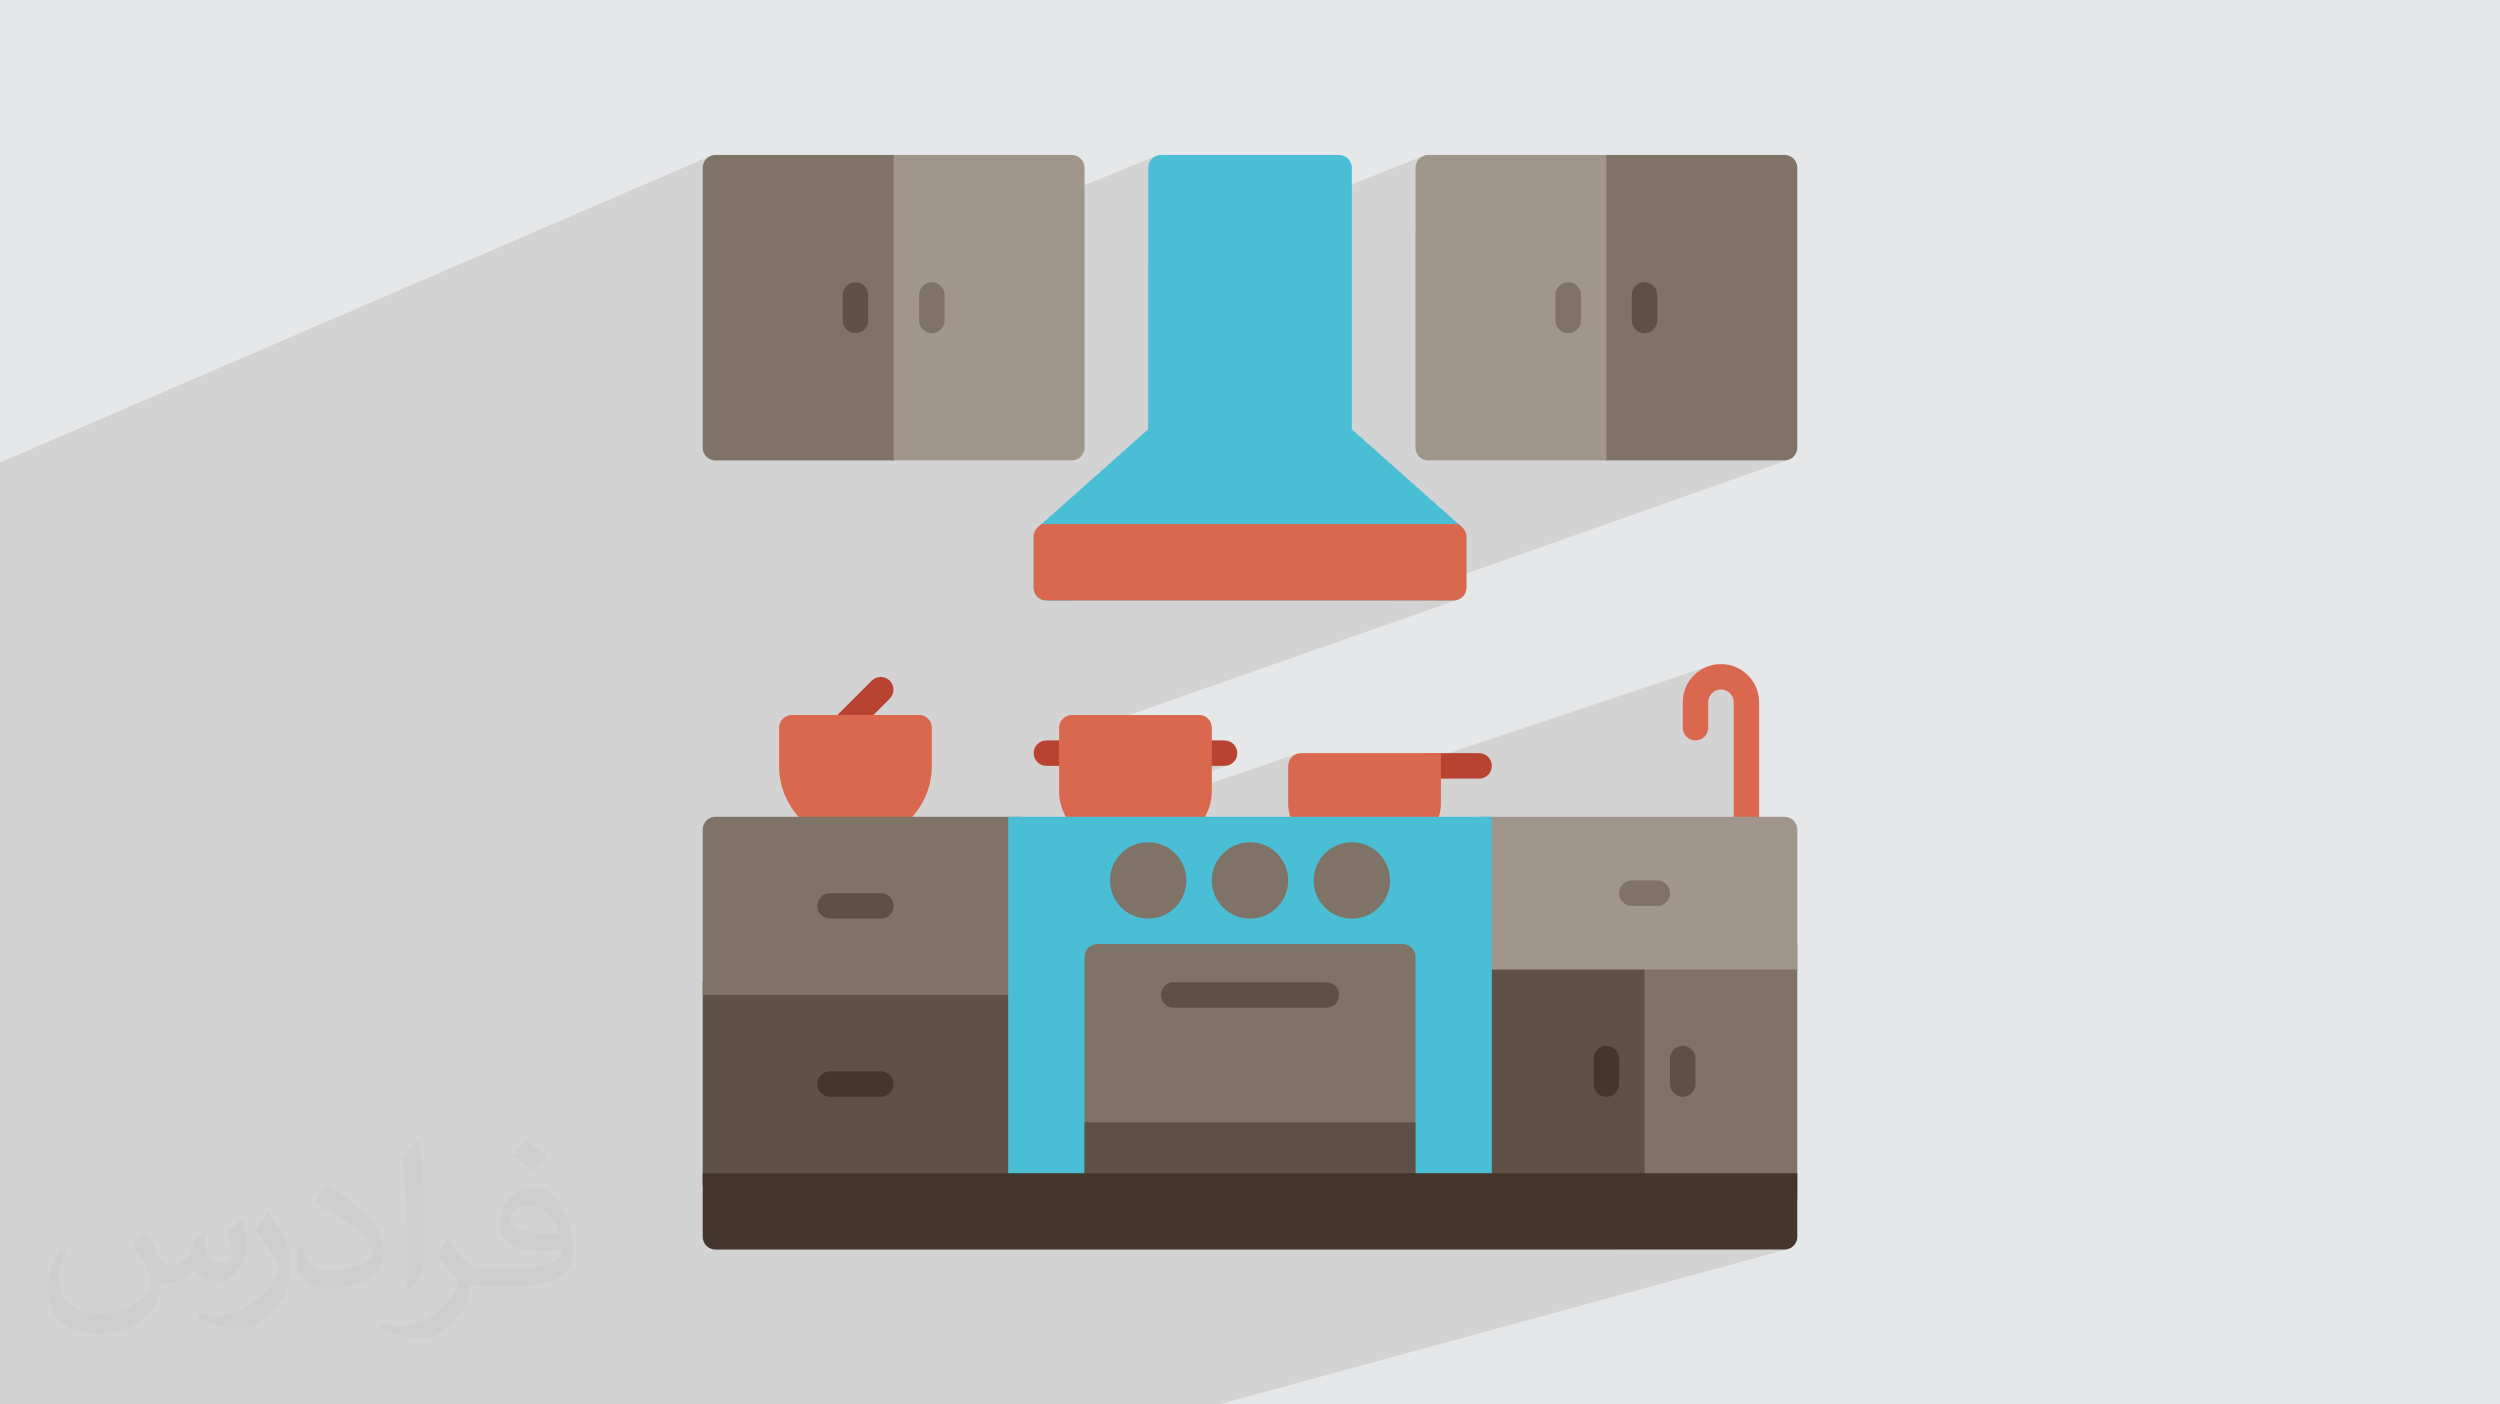 <?xml version="1.0" encoding="UTF-8"?>
<!DOCTYPE svg PUBLIC "-//W3C//DTD SVG 1.0//EN" "http://www.w3.org/TR/2001/REC-SVG-20010904/DTD/svg10.dtd">
<!-- Creator: CorelDRAW -->
<svg xmlns="http://www.w3.org/2000/svg" xml:space="preserve" width="94.192mm" height="52.917mm" version="1.0" style="shape-rendering:geometricPrecision; text-rendering:geometricPrecision; image-rendering:optimizeQuality; fill-rule:evenodd; clip-rule:evenodd"
viewBox="0 0 9404.92 5283.66"
 xmlns:xlink="http://www.w3.org/1999/xlink"
 xmlns:xodm="http://www.corel.com/coreldraw/odm/2003">
 <defs>
  <style type="text/css">
   <![CDATA[
    .fil8 {fill:#4ABED5;fill-rule:nonzero}
    .fil9 {fill:#44352D;fill-rule:nonzero}
    .fil6 {fill:#5E5044;fill-rule:nonzero}
    .fil3 {fill:#7F7266;fill-rule:nonzero}
    .fil7 {fill:#A0968C;fill-rule:nonzero}
    .fil4 {fill:#B74330;fill-rule:nonzero}
    .fil5 {fill:#DA684E;fill-rule:nonzero}
    .fil2 {fill:#373435;fill-opacity:0.031}
    .fil1 {fill:#2B2A29;fill-opacity:0.102}
    .fil0 {fill:#E6E7E8}
   ]]>
  </style>
 </defs>
 <g id="Layer_x0020_1">
  <polygon class="fil0" points="-0,0 9404.92,0 9404.92,5283.66 -0,5283.66 "/>
  <path class="fil1" d="M3984.25 2873.11l526.69 -183.4 -526.69 183.4 0 8.13 47.86 0 0.03 -0.01 9.65 -0.97 8.99 -2.8 -66.52 23.11 0 64.22 465.25 -160.77 61.45 -114.32 -61.45 114.32 42.82 -14.8 -8.14 4.41 -7.09 5.85 -5.84 7.09 -4.41 8.14 -2.8 8.99 -0.97 9.65 0.97 9.65 2.8 8.99 4.41 8.14 5.84 7.09 7.09 5.84 8.14 4.42 8.99 2.79 9.65 0.98 54.46 0 463.55 -465.43 -1044.7 366.56 0 90.74zm594.84 2410.55l-604.2 0 -531.35 0 -171.32 0 -155.55 0 -204.47 0 -88.57 0 -177.11 0 -38.48 0 -113.95 0 -126.58 0 -5.61 0 -0.03 0 -52.86 0 -50.34 0 -85.98 0 -61.3 0 -5.63 0 -0.04 0 -324.56 0 -28.48 0 -118.95 0 -104.24 0 -200.69 0 -99.22 0 -57.72 0 -539.19 0 -34.96 0 -367.41 0 -5.47 0 -0.03 0 -9.55 0 -5.66 0 -0.01 0 -73.65 0 -48.35 0 -61.65 0 -19.38 0 -6.56 0 0 -9.25 0 -26.64 0 -0.18 0 -2.8 0 -1.74 0 -21.43 0 -19.82 0 -0.01 0 -9.29 0 -11.05 0 -1.94 0 -0.01 0 -72.5 0 -13.08 0 -0.73 0 -57.71 0 -33.57 0 -14.19 0 -85.91 0 -0.24 0 -0.01 0 -2.05 0 -4.1 0 -3.45 0 -12.78 0 -0.55 0 -43.38 0 -37.99 0 -22.63 0 -2.03 0 -27.7 0 -2.12 0 -16.83 0 -7.24 0 -59.29 0 -9.4 0 -5.66 0 -9.11 0 -0.03 0 -3.97 0 -17.02 0 -27.01 0 -8.52 0 -1.12 0 -2.28 0 -0.01 0 -78.54 0 -7.77 0 -31.06 0 -2.26 0 -28.2 0 -0.28 0 -33.92 0 -0.01 0 -14.62 0 -26.35 0 -10.79 0 -40.03 0 -16.71 0 -2.38 0 -0.01 0 -21.88 0 -7.57 0 -72.63 0 -0.04 0 -2.31 0 -0.01 0 -12.23 0 -54.84 0 -4.11 0 -2.32 0 -76.67 0 -38.12 0 -0.01 0 -35.12 0 -21.06 0 -6.22 0 -2.66 0 -0.01 0 -15.14 0 -2.46 0 -135 0 -15.16 0 -3.93 0 -50.81 0 -57.98 0 -89.15 0 -2.63 0 -24.95 0 -53 0 -8.71 0 -2.7 0 -14.96 0 -0.06 0 -6.15 0 -3.85 0 -47.36 0 -90.68 0 -28.68 0 -9.8 0 -97.59 0 -125.43 0 -0.01 0 -89.38 0 -149.83 0 -48.6 0 -27.59 0 -60.37 0 -3.32 0 -100.75 0 -3.41 0 -7.21 0 -63.69 0 -41.27 0 -64.46 0 -6.32 0 -343.18 0 -28.62 0 -231.5 0 -25.03 0 -0.01 0 -3.91 2672.83 -1153.24 -8.14 4.41 -7.09 5.85 -0.73 0.89 34.58 -14.92 0.01 0 -34.6 14.92 -5.1 6.2 -4.41 8.13 -2.8 8.99 -0.97 9.65 0 251.71 699.57 -295.82 -8.13 4.41 -7.09 5.85 -5.85 7.09 -4.41 8.13 -2.8 8.99 -0.97 9.65 0 380.73 1034.74 -424.85 -8.13 4.41 -7.09 5.85 -5.84 7.09 -4.41 8.13 -2.8 9 -0.97 9.65 0 368.74 1034.74 -412.86 -8.14 4.41 -7.09 5.85 -5.84 7.09 -4.42 8.13 -2.79 8.99 -0.97 9.65 0 233.33 718.21 -281.2 0 257.7 670.33 -257.7 0.01 0 -670.34 257.7 0 272 125.01 -47.12 8.99 -2.8 9.65 -0.97 9.65 0.97 8.99 2.8 8.13 4.41 7.09 5.84 5.85 7.09 4.41 8.14 2.8 8.99 0.97 9.65 0 95.77 -0.97 9.65 -2.8 8.99 -4.41 8.14 -5.85 7.08 -7.09 5.85 -8.13 4.41 -23.62 8.78 -138.65 139.22 0 334.58 9.64 -0.97 9 -2.8 -10.46 3.76 662.17 -0.01 9.65 -0.97 8.99 -2.79 -1496.01 528.53 -1.85 1.92 234.32 0 2.79 -0.28 6.84 -0.71 8.99 -2.81 -1.13 0.4 1.15 -0.36 -377.36 132.41 -533.21 551.38 298.73 -101.7 -8.14 4.41 -7.08 5.85 -5.85 7.08 -4.41 8.14 -2.8 8.99 -0.97 9.65 0 126.52 508.06 -170.63 -8.14 4.41 -7.09 5.85 -5.85 7.08 -4.41 8.14 -2.8 8.99 -0.36 3.56 1105.83 -370.5 -13.19 4.83 -12.56 6.05 -11.84 7.19 -11.05 8.28 -10.2 9.27 -9.28 10.2 -8.27 11.05 -7.19 11.84 -6.05 12.56 -4.83 13.19 -3.54 13.77 -2.18 14.26 -0.61 12.07 124.88 -41.5 8.99 -2.8 9.65 -0.97 9.65 0.97 8.99 2.8 8.14 4.41 7.09 5.84 5.84 7.09 4.41 8.13 2.8 8.99 0.97 9.65 0 478.82 0.97 9.65 0.82 2.64 189.73 -60.17 0.01 0.01 -189.73 60.17 1.97 6.34 4.41 8.14 5.85 7.09 7.09 5.84 8.14 4.42 8.99 2.79 9.63 0.98 0.02 -0.01 9.65 -0.97 8.99 -2.8 -1072.02 338.45 0 3.3 603.82 -190.57 8.99 -2.8 9.65 -0.97 95.77 0.01 9.65 0.97 8.99 2.79 8.14 4.42 7.09 5.84 5.84 7.09 4.41 8.14 2.8 8.99 0.97 9.65 -0.97 9.65 -2.8 8.99 -4.41 8.13 -5.84 7.09 -7.09 5.85 -8.14 4.41 -641.08 200.06 0 43.11 1149.14 0 -1149.14 346.14 0 68.21 421.27 -126.09 -8.99 2.8 -8.13 4.41 -7.09 5.85 -5.85 7.08 -4.41 8.14 -2.8 8.99 -0.97 9.65 0 49.75 325.53 -96.66 9.65 -0.97 9.65 0.97 8.99 2.8 8.13 4.41 7.09 5.85 5.85 7.08 4.41 8.14 2.8 8.99 0.97 9.65 0 95.77 -0.97 9.65 -2.8 8.99 -4.41 8.14 -5.85 7.09 -7.09 5.84 -8.13 4.41 -8.99 2.8 -727.86 212.26 0 171.77 574.57 0 574.57 0 -689.07 191.52 641.19 0 9.65 -0.98 -2138.31 583.93 -5.71 0zm-217.51 -2316.07l-29.23 54.38 140.55 -47.85 67.28 -67.56 -178.6 61.03zm-29.23 54.38l29.23 -54.38 -343.79 117.47 10.25 13.71 12.36 13.6 7.19 6.53 284.76 -96.93zm233.05 -140.73l41.28 0 0.02 0 0.01 -0.01 9.65 -0.97 8.99 -2.8 -85.16 29.1 -67.28 67.56 103.72 -35.31 533.21 -551.38 -80.89 28.38 -463.55 465.43zm903.13 -622.45l0.02 0 0.01 -0.01 -0.03 0.01zm-245.54 -0.01l0.01 0 17.07 -6.03 0.01 -0.01 -17.09 6.04zm7.67 0l3.58 0 1.85 -1.92 -5.43 1.92zm9.43 -6.04l-0.01 0.01 1473.39 -520.66 -1473.38 520.65zm803.04 -855.23l138.65 -139.22 -138.65 51.51 0 87.71z"/>
  <path class="fil2" d="M548.54 4627.69c17.95,27.21 29.6,53.36 40.96,82.43 8.45,16.91 12.93,48.09 52.57,48.09 11.61,0 28.28,-3.42 43.06,-11.61 16.63,-8.73 29.32,-21.94 35.94,-42l15.85 -53.36 38.57 -19.02 2.64 2.64c-5.27,20.09 -6.59,39.36 -6.59,54.43 0,44.63 38.57,61.56 69.22,61.56 17.95,0 34.09,-8.73 34.09,-25.11 0,-21.13 -8.98,-57.06 -20.62,-89.29 17.95,-17.95 35.94,-35.94 56.53,-50.47l3.17 1.6c8.98,38.04 14,75.56 14,100.66 0,24.57 -10.83,51.79 -19.81,69.49 -18.49,34.87 -51.25,62.62 -90.87,62.62 -30.1,0 -63.65,-15.07 -86.66,-43.06l-1.32 0c-21.66,26.96 -55.22,51.25 -108.86,51.25l-16.63 0c-2.64,35.41 -10.29,60.49 -21.94,82.95 -31.95,62.34 -126.81,106.47 -216.1,106.47 -124.17,0 -186.51,-71.59 -186.51,-166.96 0,-58.91 19.27,-113.6 48.88,-152.42l24.29 10.04c-18.49,35.41 -30.91,68.68 -30.91,101.45 0,89.29 72.66,131.83 156.4,131.83 77.68,0 173.83,-49.41 191.28,-106.72 -6.59,-62.62 -30.1,-91.93 -66.04,-148.99 10.83,-19.02 24.83,-38.04 42.28,-58.38l3.17 0 0 0 0 0 -0.02 -0.09zm1432.13 -336.04c26.15,16.39 51.79,35.66 76.87,57.85 -14,19.81 -31.45,37.79 -53.11,53.64 -25.11,-20.34 -50.19,-37.79 -75.84,-56.27 17.42,-19.55 34.62,-38.29 52.04,-55.22l0 0 0 0 0 0 0 0 0 0 0.03 0zm13.47 244.11c-42.28,0 -76.87,27.75 -76.87,48.34 0,44.13 84.53,57.85 185.72,57.31 -12.68,-51.79 -57.06,-105.68 -108.86,-105.68l0.01 0.03zm-94.86 236.19c54.96,0 103.04,-1.6 139.74,-10.83 40.96,-10.29 75.56,-30.91 75.56,-45.17 0,-3.7 0,-8.19 -1.32,-11.89 -22.98,2.11 -49.41,2.11 -72.38,2.11 -74.49,0 -131.55,-16.91 -154.02,-58.66 -5.55,-11.61 -9.51,-24.57 -9.51,-39.36 0,-40.43 17.42,-79.79 48.09,-107 25.61,-22.45 53.89,-36.44 82.67,-36.44 52.04,0 93.51,41.75 122.57,107.54 15.85,35.94 26.68,77.4 26.68,129.72 0,34.87 -9.51,64.19 -31.17,85.85 -40.43,39.11 -114.92,53.89 -229.04,53.89l-51.79 0 0 0 -13.47 0c-28.28,0 -48.62,-5.02 -64.72,-17.42l-2.64 0c0.79,6.59 1.32,12.93 1.32,19.02 0,25.61 -8.45,58.38 -25.61,84.53 -50.72,75.3 -105.68,108.04 -153.24,108.04 -48.09,0 -107,-18.49 -160.11,-42.54l9.51 -18.49c17.17,7.13 40.96,11.89 73.7,11.89 85.85,0 198.66,-82.43 212.66,-163 -3.17,-6.59 -8.98,-15.32 -17.17,-24.57 -25.11,-29.85 -40.96,-54.68 -55.75,-80.83 12.68,-25.11 24.29,-45.17 35.13,-63.4l4.49 -0.53c36.72,74.77 69.99,117.55 144.23,117.55l11.61 0 0 0 53.89 0 0 0 0 0 0 0 0 0 0 0 0.09 0.01zm-371.98 79c6.34,-34.34 6.87,-72.91 6.87,-108.86l0 -53.36c0,-99.6 -12.68,-244.36 -22.98,-338.68 17.95,-19.27 43.06,-42 62.87,-57.31l5.81 1.6c13.47,118.62 16.63,256 16.63,383.06 0,33.3 -1.32,65.79 -4.49,89.55 -1.85,30.1 -19.27,52.83 -56.53,87.7l-8.19 -3.7zm-382.8 -157.19c1.85,46.77 24.83,83.49 105.15,83.49 49.93,0 92.19,-12.93 138.96,-35.13 8.45,-3.7 12.93,-8.73 12.93,-12.93 0,-29.32 -22.45,-68.15 -60.23,-103.55 -36.72,-33.3 -85.34,-62.62 -130.76,-82.18 -15.6,-6.59 -20.62,-13.47 -20.62,-20.09 0,-13.47 17.95,-41.75 32.77,-62.09l5.02 -0.53c52.04,27.21 110.17,67.64 153.24,112.53 39.11,41.47 63.4,83.49 63.4,129.19 0,33.81 -10.29,65.51 -26.96,95.11 -57.06,28.79 -117.83,50.72 -178.06,50.72 -73.17,0 -123.1,-34.34 -123.1,-114.92 0,-8.73 0,-22.19 3.17,-39.64l25.11 0 0 0 0 0 0 0 0 0 0 0 -0.02 0zm-132.37 -132.9l45.45 73.45c16.63,27.21 32.23,56.81 32.23,103.55l0 59.7c0,48.34 -30.91,100.13 -80.83,151.38 -39.11,34.62 -73.7,49.41 -105.68,49.41 -47.55,0 -101.98,-14.79 -164.85,-41.75l7.13 -18.49c19.81,5.27 42.79,9.77 71.06,9.77 90.36,-0.53 182.8,-66.57 225.08,-147.15 5.02,-9.26 6.87,-17.95 6.87,-24.04 0,-9.26 -5.02,-19.55 -8.98,-28.79 -22.98,-43.31 -48.62,-82.95 -76.87,-119.68 14.79,-23.25 29.6,-45.7 45.7,-67.9l3.7 0.53 0 0 0 0 0 0 0 0 0 0 -0.02 0.01z"/>
  <g id="_2499026254176">
   <polygon class="fil3" points="5612.2,3551.57 6761.34,3551.57 6761.34,4509.19 5612.2,4509.19 "/>
   <path class="fil4" d="M3170.27 2785.47c-26.44,-0.01 -47.87,-21.45 -47.87,-47.89 0,-12.69 5.05,-24.88 14.02,-33.85l143.64 -143.64c8.93,-8.62 20.86,-13.44 33.27,-13.44 26.43,0 47.88,21.45 47.88,47.89 0,12.41 -4.82,24.33 -13.44,33.26l-143.64 143.64c-8.95,8.98 -21.12,14.02 -33.8,14.02 -0.02,0 -0.03,0 -0.05,0l-0.01 0.01z"/>
   <path class="fil4" d="M4606.7 2881.24l-95.76 0c-26.44,-0.01 -47.88,-21.45 -47.88,-47.89 0,-26.44 21.44,-47.89 47.88,-47.89l95.76 0.01c26.45,-0.01 47.89,21.44 47.89,47.88 0,26.44 -21.44,47.88 -47.88,47.88l-0.01 0.01z"/>
   <path class="fil4" d="M4032.13 2881.24l-95.77 0c-26.43,-0.01 -47.87,-21.45 -47.87,-47.89 0,-26.44 21.44,-47.89 47.88,-47.89l95.76 0.01c26.45,-0.01 47.89,21.44 47.89,47.88 0,26.44 -21.44,47.88 -47.88,47.88l-0.01 0.01z"/>
   <path class="fil4" d="M5564.32 2929.12l-191.52 0c-26.44,0 -47.89,-21.45 -47.89,-47.89 0,-26.44 21.45,-47.88 47.89,-47.88l191.52 0c26.44,0 47.88,21.44 47.88,47.88 0,26.44 -21.44,47.89 -47.88,47.89l0 0z"/>
   <path class="fil5" d="M4510.94 2689.71l-478.82 0c-26.43,0 -47.88,21.44 -47.88,47.88l0 239.41c0.1,105.72 85.81,191.43 191.53,191.52l191.51 0.01c105.73,-0.1 191.44,-85.81 191.54,-191.53l0 -239.41c0,-26.44 -21.45,-47.88 -47.89,-47.88l0 0z"/>
   <path class="fil5" d="M3457.56 2689.71l-478.82 0c-26.43,0 -47.87,21.44 -47.87,47.88l0 143.64c0,158.64 128.65,287.29 287.29,287.29 158.64,0 287.29,-128.65 287.29,-287.29l0 -143.64c0,-26.44 -21.45,-47.88 -47.88,-47.88l-0.01 0z"/>
   <path class="fil5" d="M5420.67 2833.35l-526.69 0c-26.44,0 -47.88,21.44 -47.88,47.88l0 143.64c0,79.32 64.32,143.64 143.64,143.64l287.29 0.01c79.32,-0.01 143.64,-64.33 143.64,-143.65l0 -191.52z"/>
   <path class="fil5" d="M6569.82 3168.52c-26.44,-0.01 -47.89,-21.45 -47.89,-47.89l0 -478.82c0,-26.43 -21.44,-47.87 -47.88,-47.87 -26.44,0 -47.89,21.44 -47.89,47.88l0 95.77c0,26.43 -21.44,47.87 -47.88,47.87 -26.44,0 -47.88,-21.44 -47.88,-47.88l0 -95.77c0,-79.3 64.32,-143.63 143.64,-143.63 79.32,0 143.64,64.33 143.64,143.64l0 478.81c0,26.44 -21.45,47.88 -47.88,47.88l0 0.01z"/>
   <polygon class="fil6" points="5516.44,3551.57 6186.77,3551.57 6186.77,4509.19 5516.44,4509.19 "/>
   <path class="fil7" d="M6713.47 3072.76l-1149.15 0c-26.44,-0.01 -47.88,21.44 -47.88,47.88l0 478.81c0,26.44 21.44,47.89 47.88,47.89l1197.03 0 0 -526.68c0,-26.45 -21.45,-47.9 -47.89,-47.9l0.01 0.01z"/>
   <path class="fil7" d="M5372.8 582.95l670.34 0c26.43,0 47.88,21.45 47.88,47.89l0 1053.38c0,26.44 -21.45,47.89 -47.89,47.89l-670.33 -0.01c-26.44,0.01 -47.89,-21.44 -47.89,-47.88l0.01 -1053.39c-0.01,-26.43 21.44,-47.88 47.88,-47.88z"/>
   <path class="fil8" d="M5500.35 1983.61l-414.84 -368.79 0 -983.99c0,-26.43 -21.45,-47.88 -47.89,-47.88l-670.34 0c-26.43,0 -47.87,21.45 -47.87,47.89l0 983.99 -414.85 368.78c-10.21,9.08 -16.08,22.1 -16.08,35.78l0 191.52c0,26.44 21.44,47.89 47.88,47.89l1532.19 -0.01c26.43,0.01 47.88,-21.44 47.88,-47.88l0 -191.52c0,-13.68 -5.87,-26.7 -16.09,-35.78l0 0z"/>
   <path class="fil5" d="M5516.44 2019.37l0 191.53c-0.08,26.42 -21.47,47.81 -47.89,47.89l-1532.19 -0.01c-26.4,-0.07 -47.8,-21.46 -47.87,-47.88l0 -191.52c0,-0.12 0,-0.25 0,-0.36 0,-13.65 5.95,-26.64 16.28,-35.56l13.41 -11.97 1568.58 0 13.41 11.97c10.32,8.92 16.28,21.91 16.28,35.56 0,0.11 0,0.24 0,0.36l0 -0.01z"/>
   <path class="fil3" d="M6713.47 582.95l-670.34 0 0 1149.15 670.34 -0.01c26.43,0.01 47.88,-21.44 47.88,-47.88l0 -1053.39c0,-26.43 -21.45,-47.88 -47.89,-47.88l0.01 0z"/>
   <path class="fil3" d="M5899.49 1253.28c-26.44,0 -47.89,-21.44 -47.89,-47.88l0 -95.77c0,-26.44 21.45,-47.88 47.88,-47.88 26.44,0 47.89,21.44 47.89,47.88l0 95.77c0,26.44 -21.45,47.88 -47.89,47.88l0.01 0z"/>
   <path class="fil6" d="M6186.77 1253.28c-26.44,0 -47.89,-21.44 -47.89,-47.88l0 -95.77c0,-26.44 21.45,-47.88 47.89,-47.88 26.43,0 47.88,21.44 47.88,47.88l0 95.77c0,26.44 -21.45,47.88 -47.88,47.88l0 0z"/>
   <path class="fil7" d="M3361.79 582.95l670.34 0c26.45,0 47.89,21.45 47.89,47.89l-0.01 1053.38c0.01,26.44 -21.43,47.89 -47.87,47.89l-670.35 -0.01c-26.43,0.01 -47.88,-21.44 -47.88,-47.88l0 -1053.39c0,-26.43 21.45,-47.88 47.89,-47.88z"/>
   <path class="fil3" d="M2691.46 582.95l670.34 0 0 1149.15 -670.34 -0.01c-26.43,0.01 -47.87,-21.44 -47.87,-47.88l0 -1053.39c0,-26.43 21.44,-47.88 47.88,-47.88l-0.01 0z"/>
   <path class="fil3" d="M3505.43 1253.28c26.45,0 47.89,-21.44 47.89,-47.88l0 -95.77c0,-26.44 -21.44,-47.88 -47.88,-47.88 -26.44,0 -47.88,21.44 -47.88,47.88l0 95.77c0,26.44 21.44,47.88 47.88,47.88l-0.01 0z"/>
   <path class="fil6" d="M3218.15 1253.28c26.45,0 47.89,-21.44 47.89,-47.88l0 -95.77c0,-26.44 -21.44,-47.88 -47.88,-47.88 -26.44,0 -47.89,21.44 -47.89,47.88l0 95.77c0,26.44 21.45,47.88 47.89,47.88l-0.01 0z"/>
   <polygon class="fil6" points="2643.58,3695.22 3888.48,3695.22 3888.48,4461.31 2643.58,4461.31 "/>
   <path class="fil3" d="M3840.61 3072.76l-1149.15 0c-26.43,-0.01 -47.87,21.44 -47.87,47.88l0 622.45 1244.9 0.01 0 -622.45c0.01,-26.45 -21.44,-47.9 -47.88,-47.9l0 0.01z"/>
   <polygon class="fil8" points="3792.72,3072.76 5612.2,3072.76 5612.2,4509.19 3792.72,4509.19 "/>
   <path class="fil6" d="M3313.91 3455.81l-191.53 0c-26.43,-0.01 -47.87,-21.45 -47.87,-47.89 0,-26.44 21.44,-47.88 47.88,-47.88l191.52 0c26.44,0 47.89,21.44 47.89,47.88 0,26.44 -21.45,47.88 -47.89,47.88l0 0.01z"/>
   <path class="fil3" d="M6234.65 3407.93l-95.77 0c-26.44,-0.01 -47.88,-21.46 -47.88,-47.89 0,-26.44 21.44,-47.89 47.88,-47.89l95.77 0.01c26.44,-0.01 47.88,21.44 47.88,47.88 0,26.43 -21.44,47.88 -47.88,47.88l0 0.01z"/>
   <path class="fil9" d="M3313.91 4126.14l-191.53 0c-26.43,-0.01 -47.87,-21.45 -47.87,-47.89 0,-26.44 21.44,-47.88 47.88,-47.88l191.52 0c26.44,0 47.89,21.44 47.89,47.88 0,26.44 -21.45,47.88 -47.89,47.88l0 0.01z"/>
   <path class="fil3" d="M4127.89 3551.57l1149.14 0c26.44,-0.01 47.88,21.44 47.88,47.87l0.01 861.87c-0.01,26.44 -21.45,47.88 -47.89,47.88l-1149.14 0.01c-26.43,-0.01 -47.88,-21.45 -47.88,-47.89l-0.01 -861.86c0.01,-26.44 21.46,-47.89 47.89,-47.89z"/>
   <path class="fil6" d="M6330.42 4126.14c-26.44,-0.01 -47.89,-21.45 -47.89,-47.89l0 -95.77c0,-26.44 21.45,-47.88 47.89,-47.88 26.43,0 47.88,21.44 47.88,47.88l0 95.77c0,26.44 -21.45,47.88 -47.88,47.88l0 0.01z"/>
   <path class="fil9" d="M6043.13 4126.14c-26.44,-0.01 -47.89,-21.45 -47.89,-47.89l0 -95.77c0,-26.44 21.45,-47.88 47.88,-47.88 26.44,0 47.89,21.44 47.89,47.88l0 95.77c0,26.44 -21.45,47.88 -47.89,47.88l0.01 0.01z"/>
   <polygon class="fil6" points="4080,4221.91 5324.92,4221.91 5324.92,4509.19 4080,4509.19 "/>
   <circle class="fil3" cx="5085.51" cy="3312.16" r="143.64"/>
   <circle class="fil3" cx="4702.46" cy="3312.16" r="143.64"/>
   <circle class="fil3" cx="4319.41" cy="3312.16" r="143.64"/>
   <path class="fil6" d="M4989.75 3790.98l-574.57 0c-26.43,-0.01 -47.88,-21.46 -47.88,-47.89 0,-26.44 21.45,-47.89 47.88,-47.89l574.57 0.01c26.44,-0.01 47.88,21.44 47.88,47.88 0,26.43 -21.44,47.88 -47.88,47.88l0 0.01z"/>
   <path class="fil9" d="M6761.34 4413.43l-4117.77 0 0 239.41c0.01,26.43 21.45,47.87 47.89,47.87l4022 0.01c26.43,-0.01 47.88,-21.45 47.88,-47.89l0 -239.4z"/>
  </g>
 </g>
</svg>
